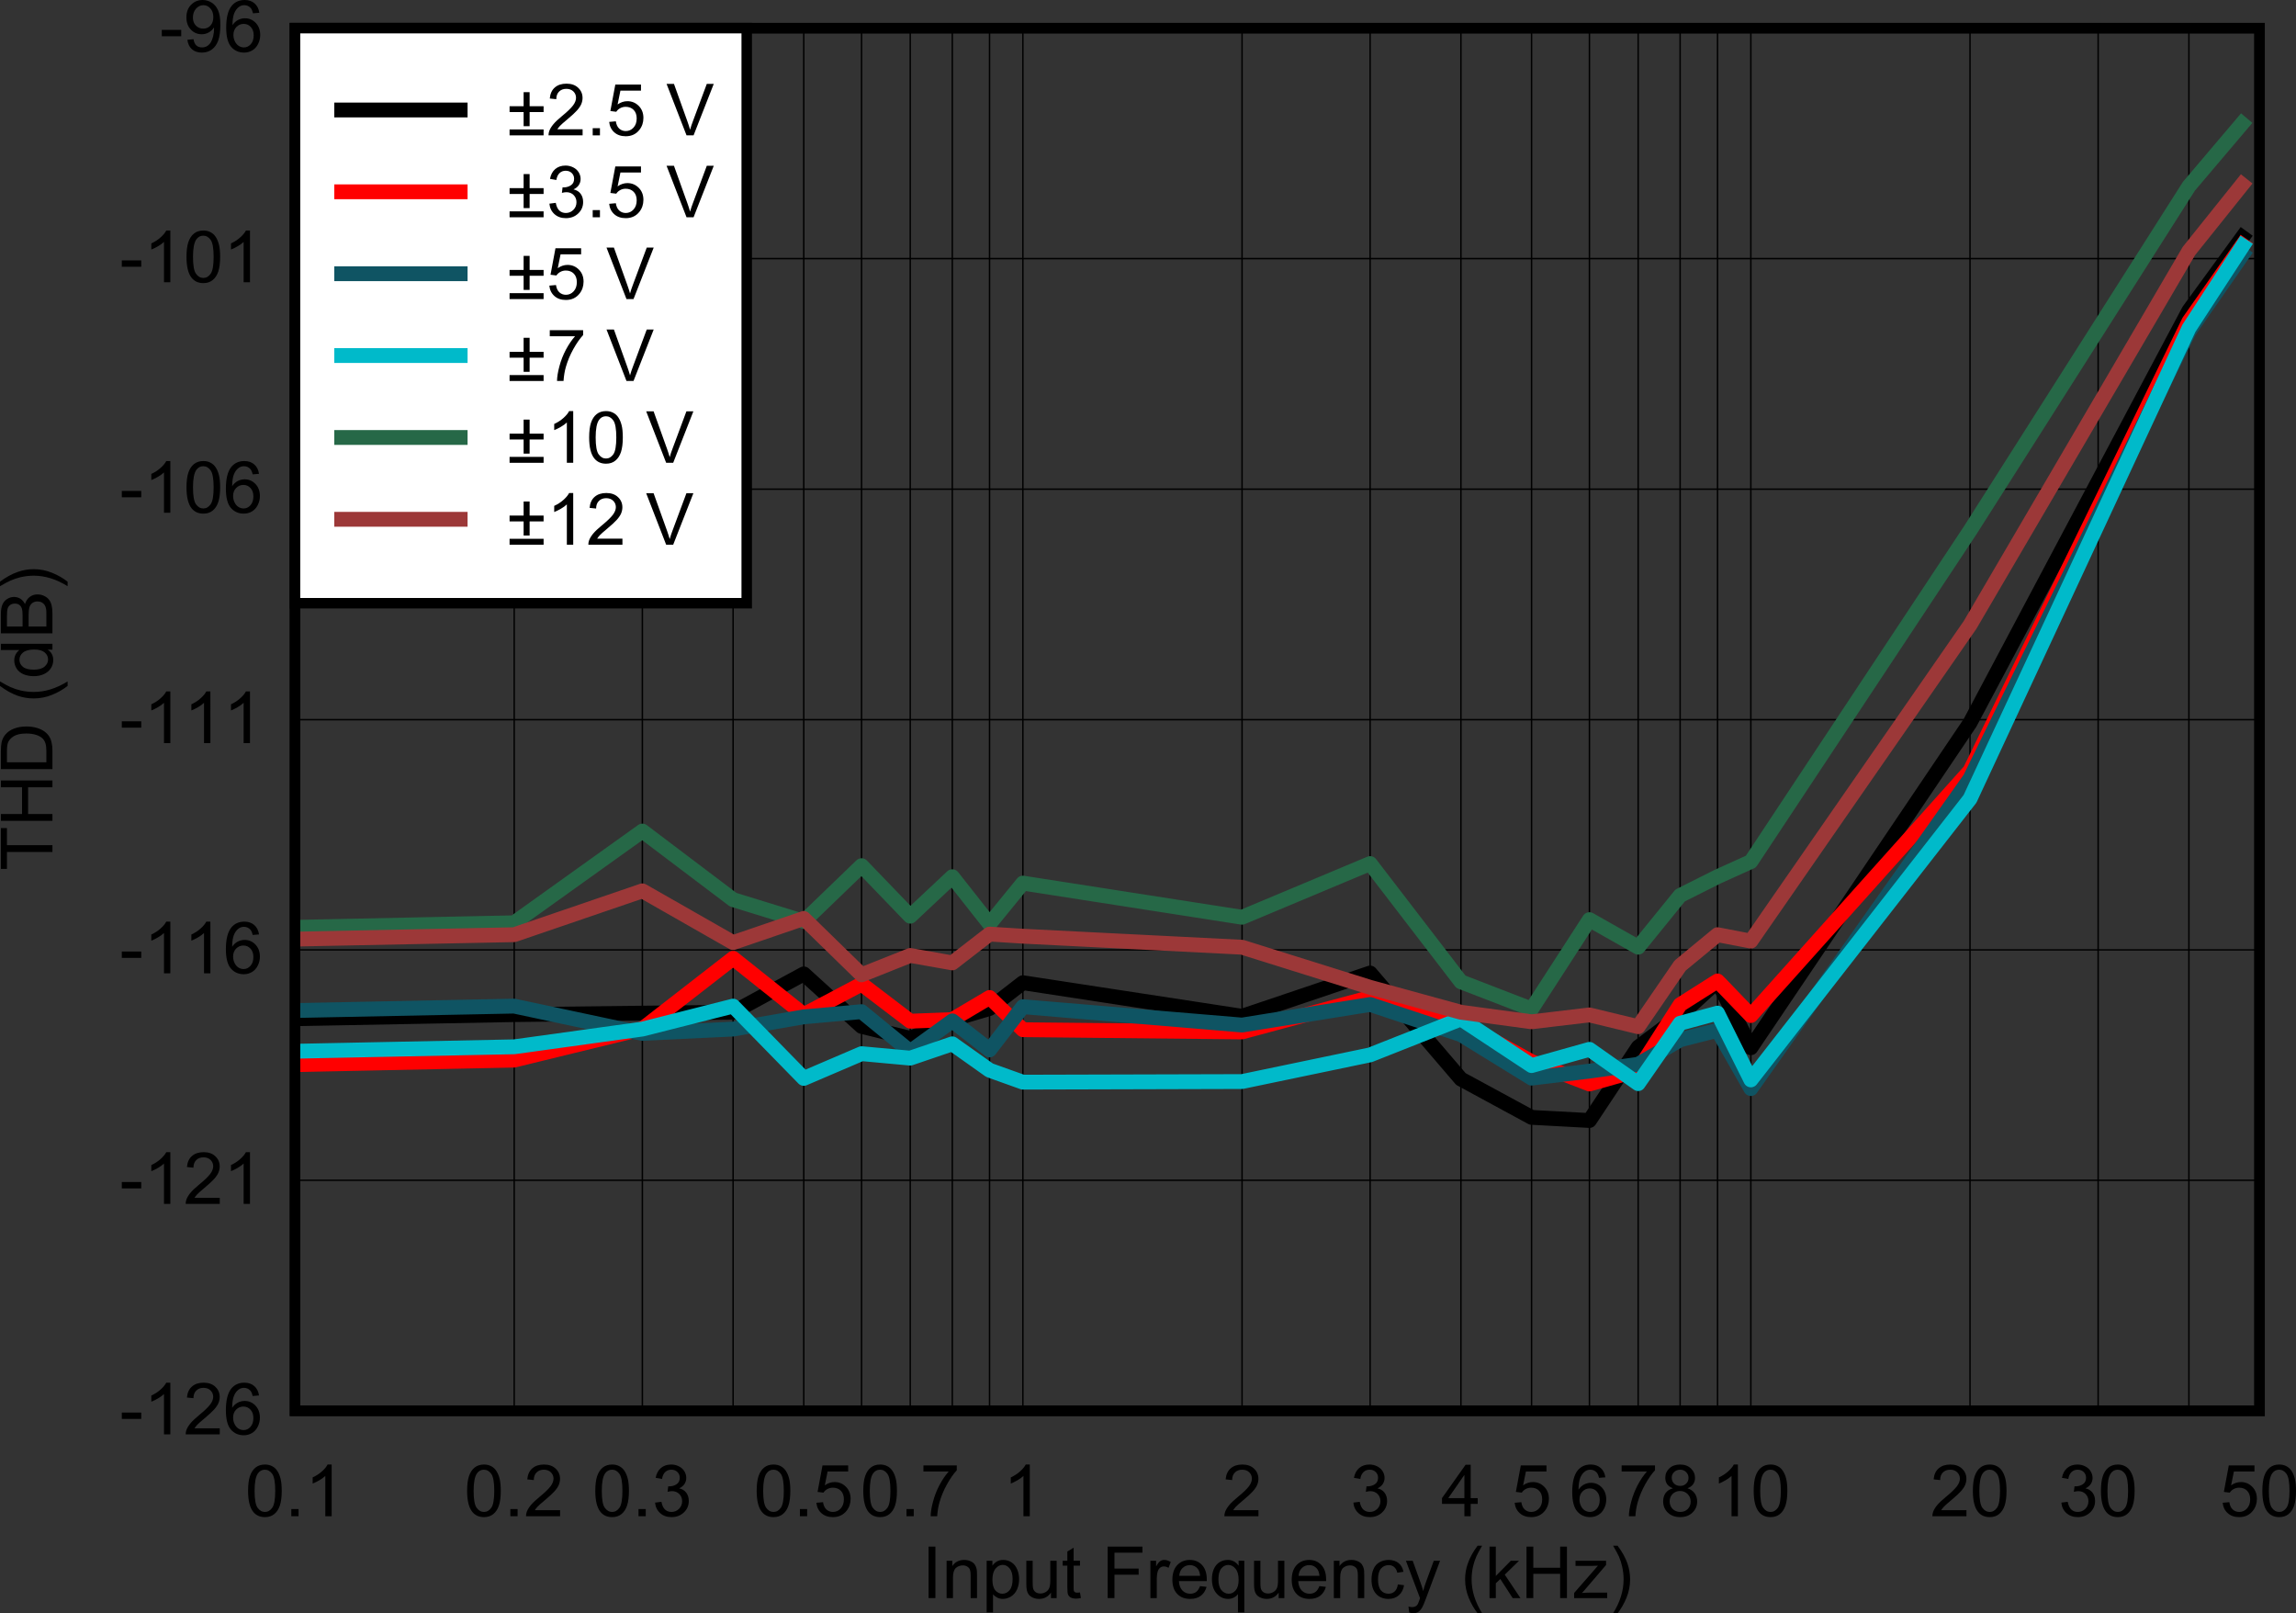 <?xml version="1.0" encoding="UTF-8" standalone="no"?>
<svg
   xmlns:dc="http://purl.org/dc/elements/1.1/"
   xmlns:cc="http://creativecommons.org/ns#"
   xmlns:rdf="http://www.w3.org/1999/02/22-rdf-syntax-ns#"
   xmlns:svg="http://www.w3.org/2000/svg"
   xmlns="http://www.w3.org/2000/svg"
   xmlns:xlink="http://www.w3.org/1999/xlink"
   xmlns:sodipodi="http://sodipodi.sourceforge.net/DTD/sodipodi-0.dtd"
   xmlns:inkscape="http://www.inkscape.org/namespaces/inkscape"
   sodipodi:docname="thd_vs_fin_vs_range_lbw.pdf"
   id="svg566"
   version="1.2"
   viewBox="0 0 485.073 340.77"
   height="340.77pt"
   width="485.073pt">
  <rect x="0" y="0" width="485.073" height="340.77" fill="#333333" stroke="none"/>
  <sodipodi:namedview
     id="namedview568"
     inkscape:window-height="480"
     inkscape:window-width="640"
     inkscape:pageshadow="2"
     inkscape:pageopacity="0"
     guidetolerance="10"
     gridtolerance="10"
     objecttolerance="10"
     borderopacity="1"
     bordercolor="#666666"
     pagecolor="#ffffff" />
  <defs
     id="defs127">
    <g
       id="g125">
      <symbol
         id="glyph0-0"
         overflow="visible">
        <path
           inkscape:connector-curvature="0"
           id="path2"
           d="M 1.906,0 V -9.5 H 9.516 V 0 Z M 2.141,-0.234 H 9.281 v -9.031 H 2.141 Z m 0,0"
           style="stroke:none" />
      </symbol>
      <symbol
         id="glyph0-1"
         overflow="visible">
        <path
           inkscape:connector-curvature="0"
           id="path5"
           d="m 1.422,0 v -10.875 h 1.438 V 0 Z m 0,0"
           style="stroke:none" />
      </symbol>
      <symbol
         id="glyph0-2"
         overflow="visible">
        <path
           inkscape:connector-curvature="0"
           id="path8"
           d="m 1,0 v -7.891 h 1.203 v 1.125 C 2.785,-7.629 3.625,-8.062 4.719,-8.062 c 0.477,0 0.914,0.09 1.312,0.266 0.395,0.168 0.691,0.395 0.891,0.672 0.195,0.273 0.336,0.602 0.422,0.984 0.051,0.242 0.078,0.676 0.078,1.297 V 0 h -1.344 v -4.797 c 0,-0.539 -0.055,-0.945 -0.156,-1.219 C 5.816,-6.285 5.629,-6.5 5.359,-6.656 c -0.262,-0.164 -0.57,-0.25 -0.922,-0.25 -0.574,0 -1.07,0.184 -1.484,0.547 C 2.547,-5.992 2.344,-5.309 2.344,-4.312 V 0 Z m 0,0"
           style="stroke:none" />
      </symbol>
      <symbol
         id="glyph0-3"
         overflow="visible">
        <path
           inkscape:connector-curvature="0"
           id="path11"
           d="m 1,3.016 v -10.906 h 1.219 v 1.031 C 2.508,-7.254 2.832,-7.551 3.188,-7.75 c 0.363,-0.207 0.805,-0.312 1.328,-0.312 0.664,0 1.254,0.18 1.766,0.531 0.52,0.344 0.91,0.836 1.172,1.469 0.27,0.625 0.406,1.316 0.406,2.062 0,0.805 -0.148,1.527 -0.438,2.172 C 7.129,-1.18 6.707,-0.684 6.156,-0.344 5.602,0 5.02,0.172 4.406,0.172 c -0.438,0 -0.836,-0.098 -1.188,-0.281 C 2.863,-0.293 2.57,-0.531 2.344,-0.812 v 3.828 z m 1.219,-6.906 c 0,1.012 0.203,1.762 0.609,2.25 0.414,0.48 0.914,0.719 1.5,0.719 0.59,0 1.098,-0.25 1.516,-0.75 0.426,-0.496 0.641,-1.281 0.641,-2.344 0,-0.996 -0.211,-1.75 -0.625,-2.25 -0.406,-0.496 -0.898,-0.75 -1.469,-0.75 -0.574,0 -1.082,0.27 -1.516,0.797 -0.438,0.531 -0.656,1.309 -0.656,2.328 z m 0,0"
           style="stroke:none" />
      </symbol>
      <symbol
         id="glyph0-4"
         overflow="visible">
        <path
           inkscape:connector-curvature="0"
           id="path14"
           d="m 6.172,0 v -1.156 c -0.617,0.887 -1.449,1.328 -2.5,1.328 -0.469,0 -0.91,-0.09 -1.312,-0.266 C 1.961,-0.27 1.664,-0.492 1.469,-0.766 1.27,-1.035 1.133,-1.363 1.062,-1.75 1,-2.008 0.969,-2.426 0.969,-3 V -7.891 H 2.312 v 4.375 c 0,0.699 0.023,1.176 0.078,1.422 0.082,0.344 0.258,0.621 0.531,0.828 0.277,0.199 0.617,0.297 1.016,0.297 0.402,0 0.781,-0.102 1.125,-0.312 0.352,-0.207 0.602,-0.488 0.75,-0.844 0.145,-0.352 0.219,-0.863 0.219,-1.531 V -7.891 H 7.375 V 0 Z m 0,0"
           style="stroke:none" />
      </symbol>
      <symbol
         id="glyph0-5"
         overflow="visible">
        <path
           inkscape:connector-curvature="0"
           id="path17"
           d="m 3.922,-1.188 0.188,1.172 c -0.375,0.082 -0.711,0.125 -1,0.125 C 2.617,0.109 2.238,0.027 1.969,-0.125 1.707,-0.277 1.52,-0.484 1.406,-0.734 1.301,-0.98 1.25,-1.508 1.25,-2.312 V -6.844 H 0.266 V -7.891 H 1.25 V -9.844 l 1.328,-0.797 v 2.75 h 1.344 v 1.047 h -1.344 v 4.609 c 0,0.387 0.02,0.633 0.062,0.734 0.051,0.105 0.129,0.195 0.234,0.266 0.113,0.062 0.27,0.094 0.469,0.094 0.145,0 0.336,-0.016 0.578,-0.047 z m 0,0"
           style="stroke:none" />
      </symbol>
      <symbol
         id="glyph0-6"
         overflow="visible">
        <path
           inkscape:connector-curvature="0"
           id="path20"
           d=""
           style="stroke:none" />
      </symbol>
      <symbol
         id="glyph0-7"
         overflow="visible">
        <path
           inkscape:connector-curvature="0"
           id="path23"
           d="m 1.25,0 v -10.875 h 7.344 v 1.281 H 2.688 v 3.359 H 7.797 V -4.938 H 2.688 V 0 Z m 0,0"
           style="stroke:none" />
      </symbol>
      <symbol
         id="glyph0-8"
         overflow="visible">
        <path
           inkscape:connector-curvature="0"
           id="path26"
           d="M 0.984,0 V -7.891 H 2.188 V -6.688 C 2.496,-7.246 2.785,-7.617 3.047,-7.797 3.305,-7.973 3.594,-8.062 3.906,-8.062 c 0.445,0 0.906,0.148 1.375,0.438 L 4.812,-6.391 C 4.488,-6.586 4.16,-6.688 3.828,-6.688 c -0.293,0 -0.555,0.09 -0.781,0.266 -0.23,0.18 -0.398,0.426 -0.5,0.734 -0.148,0.48 -0.219,1.004 -0.219,1.562 V 0 Z m 0,0"
           style="stroke:none" />
      </symbol>
      <symbol
         id="glyph0-9"
         overflow="visible">
        <path
           inkscape:connector-curvature="0"
           id="path29"
           d="m 6.406,-2.531 1.375,0.156 c -0.219,0.812 -0.629,1.445 -1.219,1.891 -0.586,0.438 -1.336,0.656 -2.25,0.656 -1.148,0 -2.059,-0.352 -2.734,-1.062 C 0.898,-1.598 0.562,-2.594 0.562,-3.875 c 0,-1.32 0.336,-2.348 1.016,-3.078 C 2.262,-7.691 3.156,-8.062 4.25,-8.062 c 1.051,0 1.91,0.363 2.578,1.078 0.664,0.719 1,1.73 1,3.031 0,0.074 0,0.195 0,0.359 H 1.938 c 0.051,0.867 0.297,1.527 0.734,1.984 0.445,0.461 1,0.688 1.656,0.688 0.488,0 0.906,-0.125 1.25,-0.375 C 5.918,-1.555 6.195,-1.969 6.406,-2.531 Z M 2.016,-4.703 h 4.406 c -0.062,-0.652 -0.23,-1.148 -0.5,-1.484 -0.43,-0.52 -0.98,-0.781 -1.656,-0.781 -0.617,0 -1.137,0.211 -1.562,0.625 -0.418,0.406 -0.648,0.957 -0.688,1.641 z m 0,0"
           style="stroke:none" />
      </symbol>
      <symbol
         id="glyph0-10"
         overflow="visible">
        <path
           inkscape:connector-curvature="0"
           id="path32"
           d="M 6.031,3.016 V -0.844 c -0.211,0.293 -0.504,0.539 -0.875,0.734 -0.375,0.184 -0.773,0.281 -1.188,0.281 -0.938,0 -1.746,-0.367 -2.422,-1.109 C 0.867,-1.684 0.531,-2.711 0.531,-4.016 c 0,-0.789 0.133,-1.5 0.406,-2.125 0.277,-0.633 0.68,-1.113 1.203,-1.438 0.52,-0.32 1.094,-0.484 1.719,-0.484 0.977,0 1.75,0.414 2.312,1.234 v -1.062 H 7.375 v 10.906 z m -4.125,-6.984 c 0,1.023 0.211,1.789 0.641,2.297 0.426,0.5 0.938,0.75 1.531,0.75 0.57,0 1.062,-0.238 1.469,-0.719 0.414,-0.488 0.625,-1.223 0.625,-2.203 0,-1.051 -0.223,-1.836 -0.656,-2.359 C 5.086,-6.73 4.574,-7 3.984,-7 3.41,-7 2.918,-6.754 2.516,-6.266 2.109,-5.773 1.906,-5.008 1.906,-3.969 Z m 0,0"
           style="stroke:none" />
      </symbol>
      <symbol
         id="glyph0-11"
         overflow="visible">
        <path
           inkscape:connector-curvature="0"
           id="path35"
           d="m 6.156,-2.891 1.312,0.172 C 7.32,-1.812 6.949,-1.102 6.359,-0.594 5.773,-0.082 5.051,0.172 4.188,0.172 3.102,0.172 2.23,-0.176 1.578,-0.875 0.922,-1.582 0.594,-2.594 0.594,-3.906 c 0,-0.852 0.141,-1.598 0.422,-2.234 0.277,-0.645 0.707,-1.125 1.281,-1.438 C 2.879,-7.898 3.508,-8.062 4.188,-8.062 c 0.863,0 1.566,0.223 2.109,0.656 0.539,0.43 0.891,1.043 1.047,1.844 L 6.047,-5.359 C 5.922,-5.887 5.695,-6.289 5.375,-6.562 5.062,-6.832 4.684,-6.969 4.25,-6.969 c -0.68,0 -1.23,0.246 -1.656,0.734 -0.418,0.48 -0.625,1.242 -0.625,2.281 0,1.062 0.203,1.836 0.609,2.312 0.402,0.48 0.938,0.719 1.594,0.719 0.52,0 0.957,-0.16 1.312,-0.484 C 5.836,-1.727 6.062,-2.223 6.156,-2.891 Z m 0,0"
           style="stroke:none" />
      </symbol>
      <symbol
         id="glyph0-12"
         overflow="visible">
        <path
           inkscape:connector-curvature="0"
           id="path38"
           d="m 0.938,3.031 -0.141,-1.25 C 1.086,1.863 1.344,1.906 1.562,1.906 1.852,1.906 2.086,1.852 2.266,1.75 2.449,1.656 2.602,1.52 2.719,1.344 2.801,1.207 2.938,0.871 3.125,0.344 3.145,0.27 3.18,0.16 3.234,0.016 L 0.25,-7.891 H 1.688 L 3.328,-3.312 c 0.215,0.574 0.41,1.184 0.578,1.828 0.145,-0.613 0.328,-1.211 0.547,-1.797 l 1.688,-4.609 H 7.469 l -3,8.031 c -0.324,0.863 -0.574,1.457 -0.75,1.781 -0.242,0.434 -0.52,0.758 -0.828,0.969 -0.305,0.207 -0.664,0.312 -1.078,0.312 -0.262,0 -0.555,-0.059 -0.875,-0.172 z m 0,0"
           style="stroke:none" />
      </symbol>
      <symbol
         id="glyph0-13"
         overflow="visible">
        <path
           inkscape:connector-curvature="0"
           id="path41"
           d="M 3.562,3.203 C 2.82,2.266 2.195,1.176 1.688,-0.062 1.176,-1.309 0.922,-2.602 0.922,-3.938 0.922,-5.113 1.113,-6.242 1.5,-7.328 1.934,-8.574 2.625,-9.82 3.562,-11.062 h 0.953 c -0.594,1.023 -0.992,1.758 -1.188,2.203 -0.305,0.68 -0.543,1.395 -0.719,2.141 -0.211,0.918 -0.312,1.848 -0.312,2.781 0,2.387 0.738,4.766 2.219,7.141 z m 0,0"
           style="stroke:none" />
      </symbol>
      <symbol
         id="glyph0-14"
         overflow="visible">
        <path
           inkscape:connector-curvature="0"
           id="path44"
           d="M 1.016,0 V -10.875 H 2.344 v 6.203 l 3.172,-3.219 H 7.25 L 4.234,-4.953 7.547,0 H 5.906 L 3.297,-4.031 2.344,-3.125 V 0 Z m 0,0"
           style="stroke:none" />
      </symbol>
      <symbol
         id="glyph0-15"
         overflow="visible">
        <path
           inkscape:connector-curvature="0"
           id="path47"
           d="m 1.219,0 v -10.875 h 1.438 v 4.469 H 8.328 V -10.875 h 1.438 V 0 h -1.438 V -5.125 H 2.656 V 0 Z m 0,0"
           style="stroke:none" />
      </symbol>
      <symbol
         id="glyph0-16"
         overflow="visible">
        <path
           inkscape:connector-curvature="0"
           id="path50"
           d="M 0.297,0 V -1.078 L 5.328,-6.844 C 4.754,-6.812 4.246,-6.797 3.812,-6.797 H 0.594 v -1.094 H 7.047 V -7 l -4.281,5 -0.812,0.922 c 0.59,-0.051 1.156,-0.078 1.688,-0.078 H 7.281 V 0 Z m 0,0"
           style="stroke:none" />
      </symbol>
      <symbol
         id="glyph0-17"
         overflow="visible">
        <path
           inkscape:connector-curvature="0"
           id="path53"
           d="M 1.875,3.203 H 0.922 c 1.477,-2.375 2.219,-4.754 2.219,-7.141 0,-0.926 -0.105,-1.848 -0.312,-2.766 C 2.66,-7.441 2.426,-8.156 2.125,-8.844 1.926,-9.289 1.523,-10.031 0.922,-11.062 H 1.875 c 0.934,1.242 1.629,2.488 2.078,3.734 0.371,1.086 0.562,2.215 0.562,3.391 0,1.336 -0.258,2.629 -0.766,3.875 C 3.238,1.176 2.613,2.266 1.875,3.203 Z m 0,0"
           style="stroke:none" />
      </symbol>
      <symbol
         id="glyph0-18"
         overflow="visible">
        <path
           inkscape:connector-curvature="0"
           id="path56"
           d="m 0.625,-5.359 c 0,-1.289 0.129,-2.328 0.391,-3.109 0.27,-0.789 0.664,-1.395 1.188,-1.812 0.527,-0.426 1.191,-0.641 1.984,-0.641 0.582,0 1.094,0.121 1.531,0.359 0.445,0.23 0.812,0.57 1.094,1.016 0.289,0.438 0.516,0.977 0.672,1.609 0.164,0.637 0.25,1.496 0.25,2.578 0,1.273 -0.133,2.305 -0.391,3.094 -0.262,0.781 -0.66,1.387 -1.188,1.812 C 5.633,-0.023 4.977,0.188 4.188,0.188 3.133,0.188 2.305,-0.188 1.703,-0.938 0.984,-1.84 0.625,-3.316 0.625,-5.359 Z m 1.375,0 c 0,1.781 0.207,2.973 0.625,3.562 0.426,0.594 0.945,0.891 1.562,0.891 0.613,0 1.129,-0.297 1.547,-0.891 0.414,-0.59 0.625,-1.781 0.625,-3.562 0,-1.789 -0.211,-2.984 -0.625,-3.578 -0.418,-0.59 -0.941,-0.891 -1.562,-0.891 -0.617,0 -1.105,0.262 -1.469,0.781 C 2.234,-8.379 2,-7.148 2,-5.359 Z m 0,0"
           style="stroke:none" />
      </symbol>
      <symbol
         id="glyph0-19"
         overflow="visible">
        <path
           inkscape:connector-curvature="0"
           id="path59"
           d="M 1.375,0 V -1.516 H 2.906 V 0 Z m 0,0"
           style="stroke:none" />
      </symbol>
      <symbol
         id="glyph0-20"
         overflow="visible">
        <path
           inkscape:connector-curvature="0"
           id="path62"
           d="M 5.672,0 H 4.328 V -8.516 C 4.004,-8.203 3.582,-7.895 3.062,-7.594 2.539,-7.289 2.07,-7.059 1.656,-6.906 V -8.203 C 2.402,-8.543 3.055,-8.969 3.609,-9.469 4.168,-9.965 4.57,-10.453 4.812,-10.922 h 0.859 z m 0,0"
           style="stroke:none" />
      </symbol>
      <symbol
         id="glyph0-21"
         overflow="visible">
        <path
           inkscape:connector-curvature="0"
           id="path65"
           d="M 7.656,-1.281 V 0 H 0.453 c 0,-0.32 0.051,-0.629 0.156,-0.922 C 0.793,-1.41 1.094,-1.895 1.5,-2.375 c 0.402,-0.477 0.988,-1.031 1.75,-1.656 1.176,-0.965 1.973,-1.734 2.391,-2.297 0.414,-0.559 0.625,-1.098 0.625,-1.609 0,-0.527 -0.191,-0.977 -0.562,-1.344 -0.375,-0.363 -0.871,-0.547 -1.484,-0.547 -0.648,0 -1.164,0.199 -1.547,0.594 -0.387,0.387 -0.578,0.918 -0.578,1.594 l -1.375,-0.141 c 0.09,-1.02 0.445,-1.797 1.062,-2.328 0.613,-0.539 1.438,-0.812 2.469,-0.812 1.039,0 1.863,0.293 2.469,0.875 0.613,0.574 0.922,1.289 0.922,2.141 0,0.438 -0.09,0.871 -0.266,1.297 C 7.195,-6.191 6.898,-5.746 6.484,-5.281 6.078,-4.82 5.387,-4.184 4.422,-3.375 3.617,-2.707 3.102,-2.246 2.875,-2 2.656,-1.758 2.465,-1.52 2.312,-1.281 Z m 0,0"
           style="stroke:none" />
      </symbol>
      <symbol
         id="glyph0-22"
         overflow="visible">
        <path
           inkscape:connector-curvature="0"
           id="path68"
           d="m 0.641,-2.875 1.344,-0.172 c 0.145,0.75 0.398,1.301 0.766,1.641 0.371,0.336 0.828,0.5 1.359,0.5 0.621,0 1.156,-0.219 1.594,-0.656 0.434,-0.434 0.656,-0.977 0.656,-1.625 0,-0.613 -0.207,-1.117 -0.609,-1.516 -0.398,-0.395 -0.91,-0.594 -1.531,-0.594 -0.25,0 -0.566,0.051 -0.938,0.141 l 0.141,-1.172 c 0.09,0.012 0.164,0.016 0.219,0.016 0.57,0 1.082,-0.145 1.531,-0.438 0.457,-0.301 0.688,-0.758 0.688,-1.375 0,-0.488 -0.168,-0.895 -0.5,-1.219 -0.324,-0.32 -0.754,-0.484 -1.281,-0.484 -0.523,0 -0.957,0.168 -1.297,0.5 C 2.438,-9.004 2.211,-8.52 2.109,-7.875 L 0.766,-8.109 C 0.93,-9.004 1.301,-9.695 1.875,-10.188 c 0.582,-0.488 1.305,-0.734 2.172,-0.734 0.59,0 1.141,0.133 1.641,0.391 0.496,0.25 0.879,0.598 1.141,1.031 0.27,0.438 0.406,0.91 0.406,1.406 0,0.469 -0.129,0.898 -0.375,1.281 -0.25,0.387 -0.629,0.695 -1.125,0.922 0.645,0.148 1.145,0.457 1.5,0.922 0.352,0.469 0.531,1.055 0.531,1.75 0,0.961 -0.352,1.77 -1.047,2.422 C 6.031,-0.141 5.16,0.188 4.109,0.188 3.148,0.188 2.352,-0.094 1.719,-0.656 1.082,-1.227 0.723,-1.969 0.641,-2.875 Z m 0,0"
           style="stroke:none" />
      </symbol>
      <symbol
         id="glyph0-23"
         overflow="visible">
        <path
           inkscape:connector-curvature="0"
           id="path71"
           d="m 0.625,-2.844 1.406,-0.125 c 0.102,0.688 0.344,1.207 0.719,1.547 0.383,0.344 0.844,0.516 1.375,0.516 0.645,0 1.191,-0.242 1.641,-0.734 C 6.211,-2.129 6.438,-2.773 6.438,-3.578 6.438,-4.336 6.223,-4.938 5.797,-5.375 5.367,-5.809 4.805,-6.031 4.109,-6.031 c -0.43,0 -0.82,0.102 -1.172,0.297 -0.344,0.188 -0.617,0.441 -0.812,0.75 l -1.25,-0.156 1.047,-5.594 H 7.344 v 1.281 H 3 L 2.406,-6.531 c 0.652,-0.457 1.344,-0.688 2.062,-0.688 0.945,0 1.75,0.336 2.406,1 0.652,0.656 0.984,1.504 0.984,2.531 0,0.98 -0.289,1.832 -0.859,2.547 C 6.289,-0.254 5.332,0.188 4.125,0.188 3.133,0.188 2.324,-0.086 1.703,-0.641 1.078,-1.199 0.715,-1.938 0.625,-2.844 Z m 0,0"
           style="stroke:none" />
      </symbol>
      <symbol
         id="glyph0-24"
         overflow="visible">
        <path
           inkscape:connector-curvature="0"
           id="path74"
           d="m 0.719,-9.453 v -1.281 h 7.047 v 1.031 C 7.078,-8.961 6.387,-7.977 5.703,-6.75 5.023,-5.531 4.496,-4.273 4.125,-2.984 3.863,-2.078 3.695,-1.082 3.625,0 H 2.25 c 0.008,-0.852 0.176,-1.883 0.5,-3.094 0.32,-1.215 0.781,-2.391 1.375,-3.516 0.602,-1.121 1.25,-2.07 1.938,-2.844 z m 0,0"
           style="stroke:none" />
      </symbol>
      <symbol
         id="glyph0-25"
         overflow="visible">
        <path
           inkscape:connector-curvature="0"
           id="path77"
           d="M 4.922,0 V -2.609 H 0.188 v -1.219 L 5.172,-10.875 H 6.25 v 7.047 h 1.484 v 1.219 H 6.25 V 0 Z m 0,-3.828 v -4.906 l -3.406,4.906 z m 0,0"
           style="stroke:none" />
      </symbol>
      <symbol
         id="glyph0-26"
         overflow="visible">
        <path
           inkscape:connector-curvature="0"
           id="path80"
           d="m 7.578,-8.219 -1.344,0.109 C 6.117,-8.637 5.949,-9.02 5.734,-9.25 5.367,-9.633 4.926,-9.828 4.406,-9.828 c -0.43,0 -0.805,0.121 -1.125,0.359 -0.43,0.305 -0.762,0.754 -1,1.344 -0.242,0.586 -0.367,1.426 -0.375,2.516 0.32,-0.488 0.711,-0.852 1.172,-1.094 0.465,-0.238 0.957,-0.359 1.469,-0.359 0.895,0 1.656,0.332 2.281,0.984 0.621,0.656 0.938,1.508 0.938,2.547 0,0.68 -0.152,1.316 -0.453,1.906 C 7.02,-1.039 6.613,-0.59 6.094,-0.281 5.582,0.027 5.004,0.188 4.359,0.188 3.242,0.188 2.332,-0.219 1.625,-1.031 0.926,-1.852 0.578,-3.207 0.578,-5.094 c 0,-2.102 0.383,-3.633 1.156,-4.594 0.676,-0.82 1.594,-1.234 2.75,-1.234 0.852,0 1.551,0.242 2.094,0.719 0.551,0.48 0.883,1.145 1,1.984 z m -5.469,4.688 c 0,0.469 0.098,0.914 0.297,1.328 0.195,0.418 0.469,0.742 0.812,0.969 0.352,0.219 0.723,0.328 1.109,0.328 0.559,0 1.047,-0.227 1.453,-0.688 0.402,-0.457 0.609,-1.078 0.609,-1.859 0,-0.746 -0.207,-1.336 -0.609,-1.766 -0.398,-0.434 -0.898,-0.656 -1.5,-0.656 -0.605,0 -1.121,0.223 -1.547,0.656 -0.418,0.43 -0.625,0.992 -0.625,1.688 z m 0,0"
           style="stroke:none" />
      </symbol>
      <symbol
         id="glyph0-27"
         overflow="visible">
        <path
           inkscape:connector-curvature="0"
           id="path83"
           d="M 2.688,-5.906 C 2.133,-6.102 1.723,-6.391 1.453,-6.766 1.191,-7.137 1.062,-7.594 1.062,-8.125 c 0,-0.789 0.281,-1.453 0.844,-1.984 0.57,-0.539 1.332,-0.812 2.281,-0.812 0.945,0 1.707,0.277 2.281,0.828 0.582,0.555 0.875,1.227 0.875,2.016 0,0.5 -0.137,0.941 -0.406,1.312 -0.262,0.375 -0.66,0.664 -1.188,0.859 0.664,0.219 1.172,0.574 1.516,1.062 0.352,0.48 0.531,1.059 0.531,1.734 0,0.93 -0.336,1.711 -1,2.344 -0.656,0.637 -1.523,0.953 -2.594,0.953 -1.074,0 -1.945,-0.316 -2.609,-0.953 -0.656,-0.633 -0.984,-1.426 -0.984,-2.375 0,-0.707 0.176,-1.301 0.531,-1.781 C 1.504,-5.398 2.02,-5.727 2.688,-5.906 Z M 2.422,-8.172 c 0,0.523 0.164,0.949 0.5,1.281 0.332,0.324 0.766,0.484 1.297,0.484 0.508,0 0.926,-0.16 1.25,-0.484 0.332,-0.332 0.5,-0.734 0.5,-1.203 0,-0.488 -0.176,-0.898 -0.516,-1.234 -0.336,-0.332 -0.754,-0.5 -1.25,-0.5 -0.512,0 -0.941,0.168 -1.281,0.5 -0.336,0.324 -0.5,0.711 -0.5,1.156 z m -0.438,5.031 c 0,0.387 0.086,0.758 0.266,1.109 0.184,0.355 0.457,0.633 0.812,0.828 0.363,0.199 0.75,0.297 1.156,0.297 0.633,0 1.16,-0.203 1.578,-0.609 0.414,-0.414 0.625,-0.941 0.625,-1.578 0,-0.645 -0.215,-1.176 -0.641,-1.594 -0.43,-0.426 -0.965,-0.641 -1.609,-0.641 -0.625,0 -1.148,0.211 -1.562,0.625 -0.418,0.418 -0.625,0.941 -0.625,1.562 z m 0,0"
           style="stroke:none" />
      </symbol>
      <symbol
         id="glyph0-28"
         overflow="visible">
        <path
           inkscape:connector-curvature="0"
           id="path86"
           d="m 0.484,-3.266 v -1.344 H 4.594 v 1.344 z m 0,0"
           style="stroke:none" />
      </symbol>
      <symbol
         id="glyph0-29"
         overflow="visible">
        <path
           inkscape:connector-curvature="0"
           id="path89"
           d="m 0.828,-2.516 1.297,-0.125 c 0.102,0.605 0.305,1.051 0.609,1.328 0.309,0.273 0.707,0.406 1.188,0.406 C 4.336,-0.906 4.695,-1 5,-1.188 5.309,-1.383 5.566,-1.641 5.766,-1.953 5.961,-2.262 6.129,-2.688 6.266,-3.219 6.398,-3.758 6.469,-4.305 6.469,-4.859 6.469,-4.91 6.461,-5 6.453,-5.125 6.191,-4.695 5.824,-4.348 5.359,-4.078 4.898,-3.816 4.398,-3.688 3.859,-3.688 2.953,-3.688 2.184,-4.016 1.562,-4.672 0.938,-5.324 0.625,-6.188 0.625,-7.25 c 0,-1.102 0.328,-1.988 0.984,-2.656 0.652,-0.676 1.473,-1.016 2.453,-1.016 0.707,0 1.352,0.195 1.938,0.578 0.582,0.375 1.023,0.918 1.328,1.625 0.309,0.699 0.469,1.723 0.469,3.062 0,1.387 -0.152,2.492 -0.453,3.312 -0.305,0.824 -0.758,1.457 -1.359,1.891 -0.594,0.43 -1.293,0.641 -2.094,0.641 -0.855,0 -1.555,-0.234 -2.094,-0.703 -0.531,-0.477 -0.855,-1.145 -0.969,-2 z M 6.312,-7.312 c 0,-0.77 -0.211,-1.379 -0.625,-1.828 -0.406,-0.457 -0.898,-0.688 -1.469,-0.688 -0.594,0 -1.117,0.246 -1.562,0.734 C 2.219,-8.602 2,-7.973 2,-7.203 c 0,0.688 0.207,1.254 0.625,1.688 0.426,0.43 0.945,0.641 1.562,0.641 0.613,0 1.117,-0.211 1.516,-0.641 C 6.105,-5.949 6.312,-6.551 6.312,-7.312 Z m 0,0"
           style="stroke:none" />
      </symbol>
      <symbol
         id="glyph0-30"
         overflow="visible">
        <path
           inkscape:connector-curvature="0"
           id="path92"
           d="M 3.547,-1.938 V -4.922 H 0.578 V -6.156 h 2.969 V -9.125 H 4.812 v 2.969 h 2.953 v 1.234 H 4.812 V -1.938 Z M 7.766,0 h -7.188 v -1.25 h 7.188 z m 0,0"
           style="stroke:none" />
      </symbol>
      <symbol
         id="glyph0-31"
         overflow="visible">
        <path
           inkscape:connector-curvature="0"
           id="path95"
           d="M 4.281,0 0.062,-10.875 H 1.625 l 2.828,7.891 C 4.68,-2.348 4.875,-1.746 5.031,-1.188 5.195,-1.789 5.395,-2.391 5.625,-2.984 L 8.562,-10.875 h 1.469 L 5.766,0 Z m 0,0"
           style="stroke:none" />
      </symbol>
      <symbol
         id="glyph1-0"
         overflow="visible">
        <path
           inkscape:connector-curvature="0"
           id="path98"
           d="M 0,-1.906 H -9.516 V -9.5 H 0 Z m -0.234,-0.234 v -7.125 H -9.281 v 7.125 z m 0,0"
           style="stroke:none" />
      </symbol>
      <symbol
         id="glyph1-1"
         overflow="visible">
        <path
           inkscape:connector-curvature="0"
           id="path101"
           d="m 0,-3.938 h -9.609 v 3.578 h -1.281 v -8.625 h 1.281 V -5.375 H 0 Z m 0,0"
           style="stroke:none" />
      </symbol>
      <symbol
         id="glyph1-2"
         overflow="visible">
        <path
           inkscape:connector-curvature="0"
           id="path104"
           d="m 0,-1.219 h -10.891 v -1.438 h 4.469 V -8.312 h -4.469 V -9.75 H 0 v 1.438 h -5.141 v 5.656 H 0 Z m 0,0"
           style="stroke:none" />
      </symbol>
      <symbol
         id="glyph1-3"
         overflow="visible">
        <path
           inkscape:connector-curvature="0"
           id="path107"
           d="m 0,-1.172 h -10.891 v -3.75 c 0,-0.84 0.055,-1.488 0.156,-1.938 0.148,-0.621 0.41,-1.156 0.781,-1.594 0.48,-0.57 1.102,-1 1.859,-1.281 0.75,-0.289 1.617,-0.438 2.594,-0.438 0.824,0 1.559,0.102 2.203,0.297 0.637,0.188 1.164,0.434 1.578,0.734 0.418,0.305 0.746,0.637 0.984,1 0.242,0.355 0.426,0.789 0.547,1.297 0.125,0.5 0.188,1.086 0.188,1.75 z m -1.281,-1.438 V -4.938 c 0,-0.715 -0.066,-1.281 -0.203,-1.688 -0.133,-0.402 -0.32,-0.734 -0.562,-0.984 -0.34,-0.332 -0.801,-0.594 -1.375,-0.781 C -4.004,-8.586 -4.707,-8.688 -5.531,-8.688 c -1.133,0 -2.008,0.191 -2.625,0.562 -0.613,0.375 -1.023,0.832 -1.234,1.359 -0.145,0.387 -0.219,1.008 -0.219,1.859 v 2.297 z m 0,0"
           style="stroke:none" />
      </symbol>
      <symbol
         id="glyph1-4"
         overflow="visible">
        <path
           inkscape:connector-curvature="0"
           id="path110"
           d=""
           style="stroke:none" />
      </symbol>
      <symbol
         id="glyph1-5"
         overflow="visible">
        <path
           inkscape:connector-curvature="0"
           id="path113"
           d="m 3.203,-3.562 c -0.93,0.742 -2.02,1.367 -3.266,1.875 -1.246,0.512 -2.547,0.766 -3.891,0.766 -1.176,0 -2.301,-0.188 -3.375,-0.562 -1.258,-0.445 -2.508,-1.141 -3.75,-2.078 v -0.953 c 1.031,0.605 1.77,1.004 2.203,1.188 0.688,0.305 1.402,0.543 2.141,0.719 0.93,0.211 1.863,0.312 2.797,0.312 2.387,0 4.766,-0.738 7.141,-2.219 z m 0,0"
           style="stroke:none" />
      </symbol>
      <symbol
         id="glyph1-6"
         overflow="visible">
        <path
           inkscape:connector-curvature="0"
           id="path116"
           d="m 0,-6.109 h -1 c 0.781,0.5 1.172,1.238 1.172,2.203 0,0.625 -0.172,1.207 -0.516,1.734 -0.34,0.523 -0.828,0.93 -1.453,1.219 -0.621,0.293 -1.336,0.438 -2.141,0.438 -0.789,0 -1.504,-0.129 -2.141,-0.391 -0.645,-0.27 -1.133,-0.664 -1.469,-1.188 -0.34,-0.52 -0.516,-1.109 -0.516,-1.766 0,-0.465 0.102,-0.883 0.297,-1.25 0.199,-0.371 0.461,-0.68 0.781,-0.922 h -3.906 V -7.359 H 0 Z m -3.938,4.219 c 1.012,0 1.77,-0.211 2.266,-0.641 0.5,-0.426 0.75,-0.926 0.75,-1.5 0,-0.59 -0.238,-1.094 -0.719,-1.5 -0.477,-0.402 -1.207,-0.609 -2.188,-0.609 -1.082,0 -1.875,0.211 -2.375,0.625 -0.508,0.418 -0.766,0.93 -0.766,1.531 0,0.594 0.246,1.098 0.734,1.5 0.492,0.398 1.258,0.594 2.297,0.594 z m 0,0"
           style="stroke:none" />
      </symbol>
      <symbol
         id="glyph1-7"
         overflow="visible">
        <path
           inkscape:connector-curvature="0"
           id="path119"
           d="m 0,-1.109 h -10.891 v -4.094 c 0,-0.82 0.113,-1.484 0.328,-1.984 0.219,-0.508 0.559,-0.906 1.016,-1.188 0.461,-0.277 0.941,-0.422 1.438,-0.422 0.469,0 0.914,0.129 1.328,0.375 0.406,0.25 0.738,0.633 0.984,1.141 0.199,-0.652 0.535,-1.16 1,-1.516 0.461,-0.352 1.008,-0.531 1.641,-0.531 0.512,0 0.988,0.113 1.422,0.328 0.438,0.211 0.777,0.477 1.016,0.797 0.242,0.312 0.426,0.711 0.547,1.188 C -0.055,-6.535 0,-5.949 0,-5.266 Z m -6.312,-1.438 V -4.906 c 0,-0.633 -0.039,-1.094 -0.125,-1.375 -0.113,-0.363 -0.297,-0.641 -0.547,-0.828 -0.246,-0.184 -0.566,-0.281 -0.953,-0.281 -0.363,0 -0.68,0.09 -0.953,0.266 -0.27,0.18 -0.457,0.43 -0.562,0.75 -0.102,0.312 -0.156,0.863 -0.156,1.641 v 2.188 z m 5.031,0 v -2.719 C -1.281,-5.73 -1.301,-6.062 -1.344,-6.25 -1.395,-6.57 -1.488,-6.844 -1.625,-7.062 -1.77,-7.289 -1.973,-7.477 -2.234,-7.625 -2.504,-7.77 -2.812,-7.844 -3.156,-7.844 c -0.402,0 -0.758,0.105 -1.062,0.312 -0.301,0.211 -0.508,0.504 -0.625,0.875 -0.121,0.367 -0.188,0.898 -0.188,1.594 v 2.516 z m 0,0"
           style="stroke:none" />
      </symbol>
      <symbol
         id="glyph1-8"
         overflow="visible">
        <path
           inkscape:connector-curvature="0"
           id="path122"
           d="m 3.203,-1.875 v 0.953 c -2.375,-1.477 -4.754,-2.219 -7.141,-2.219 -0.926,0 -1.848,0.105 -2.766,0.312 -0.746,0.18 -1.461,0.418 -2.141,0.719 -0.445,0.188 -1.191,0.586 -2.234,1.188 V -1.875 c 1.242,-0.934 2.492,-1.625 3.75,-2.062 1.074,-0.383 2.199,-0.578 3.375,-0.578 1.344,0 2.645,0.258 3.891,0.766 1.246,0.512 2.336,1.137 3.266,1.875 z m 0,0"
           style="stroke:none" />
      </symbol>
    </g>
  </defs>
  <g
     transform="translate(-61.183,-72.791)"
     id="surface1">
    <g
       id="g135"
       style="fill:#000000;fill-opacity:1">
      <use
         height="100%"
         width="100%"
         id="use129"
         y="410.357"
         x="255.942"
         xlink:href="#glyph0-1" />
      <use
         height="100%"
         width="100%"
         id="use131"
         y="410.357"
         x="260.172"
         xlink:href="#glyph0-2" />
      <use
         height="100%"
         width="100%"
         id="use133"
         y="410.357"
         x="268.631"
         xlink:href="#glyph0-3" />
    </g>
    <g
       id="g139"
       style="fill:#000000;fill-opacity:1">
      <use
         height="100%"
         width="100%"
         id="use137"
         y="410.357"
         x="277.045"
         xlink:href="#glyph0-4" />
    </g>
    <g
       id="g145"
       style="fill:#000000;fill-opacity:1">
      <use
         height="100%"
         width="100%"
         id="use141"
         y="410.357"
         x="285.428"
         xlink:href="#glyph0-5" />
      <use
         height="100%"
         width="100%"
         id="use143"
         y="410.357"
         x="289.658"
         xlink:href="#glyph0-6" />
    </g>
    <g
       id="g153"
       style="fill:#000000;fill-opacity:1">
      <use
         height="100%"
         width="100%"
         id="use147"
         y="410.357"
         x="293.948"
         xlink:href="#glyph0-7" />
      <use
         height="100%"
         width="100%"
         id="use149"
         y="410.357"
         x="303.244"
         xlink:href="#glyph0-8" />
      <use
         height="100%"
         width="100%"
         id="use151"
         y="410.357"
         x="308.31"
         xlink:href="#glyph0-9" />
    </g>
    <g
       id="g159"
       style="fill:#000000;fill-opacity:1">
      <use
         height="100%"
         width="100%"
         id="use155"
         y="410.357"
         x="316.694"
         xlink:href="#glyph0-10" />
      <use
         height="100%"
         width="100%"
         id="use157"
         y="410.357"
         x="325.153"
         xlink:href="#glyph0-4" />
    </g>
    <g
       id="g165"
       style="fill:#000000;fill-opacity:1">
      <use
         height="100%"
         width="100%"
         id="use161"
         y="410.357"
         x="333.521"
         xlink:href="#glyph0-9" />
      <use
         height="100%"
         width="100%"
         id="use163"
         y="410.357"
         x="341.98"
         xlink:href="#glyph0-2" />
    </g>
    <g
       id="g183"
       style="fill:#000000;fill-opacity:1">
      <use
         height="100%"
         width="100%"
         id="use167"
         y="410.357"
         x="350.348"
         xlink:href="#glyph0-11" />
      <use
         height="100%"
         width="100%"
         id="use169"
         y="410.357"
         x="357.955"
         xlink:href="#glyph0-12" />
      <use
         height="100%"
         width="100%"
         id="use171"
         y="410.357"
         x="365.562"
         xlink:href="#glyph0-6" />
      <use
         height="100%"
         width="100%"
         id="use173"
         y="410.357"
         x="369.792"
         xlink:href="#glyph0-13" />
      <use
         height="100%"
         width="100%"
         id="use175"
         y="410.357"
         x="374.858"
         xlink:href="#glyph0-14" />
      <use
         height="100%"
         width="100%"
         id="use177"
         y="410.357"
         x="382.466"
         xlink:href="#glyph0-15" />
      <use
         height="100%"
         width="100%"
         id="use179"
         y="410.357"
         x="393.45"
         xlink:href="#glyph0-16" />
      <use
         height="100%"
         width="100%"
         id="use181"
         y="410.357"
         x="401.058"
         xlink:href="#glyph0-17" />
    </g>
    <g
       id="g191"
       style="fill:#000000;fill-opacity:1">
      <use
         height="100%"
         width="100%"
         id="use185"
         y="256.691"
         x="72.261"
         xlink:href="#glyph1-1" />
      <use
         height="100%"
         width="100%"
         id="use187"
         y="247.399"
         x="72.261"
         xlink:href="#glyph1-2" />
      <use
         height="100%"
         width="100%"
         id="use189"
         y="236.42"
         x="72.261"
         xlink:href="#glyph1-3" />
    </g>
    <g
       id="g195"
       style="fill:#000000;fill-opacity:1">
      <use
         height="100%"
         width="100%"
         id="use193"
         y="225.409"
         x="72.261"
         xlink:href="#glyph1-4" />
    </g>
    <g
       id="g199"
       style="fill:#000000;fill-opacity:1">
      <use
         height="100%"
         width="100%"
         id="use197"
         y="221.242"
         x="72.261"
         xlink:href="#glyph1-5" />
    </g>
    <g
       id="g207"
       style="fill:#000000;fill-opacity:1">
      <use
         height="100%"
         width="100%"
         id="use201"
         y="216.133"
         x="72.261"
         xlink:href="#glyph1-6" />
      <use
         height="100%"
         width="100%"
         id="use203"
         y="207.677"
         x="72.261"
         xlink:href="#glyph1-7" />
      <use
         height="100%"
         width="100%"
         id="use205"
         y="197.534"
         x="72.261"
         xlink:href="#glyph1-8" />
    </g>
    <path
       inkscape:connector-curvature="0"
       id="path209"
       transform="matrix(2.172,5.73738e-8,-2.00168e-8,-2.171,51.48,421.72)"
       d="m 33.162,23.455 191.09,5e-6 V 157.986 l -191.09,-1e-5 z m 0,0"
       style="fill:none;stroke:#000000;stroke-width:1.02;stroke-linecap:round;stroke-linejoin:miter;stroke-miterlimit:10;stroke-opacity:1" />
    <g
       id="g213"
       style="fill:#000000;fill-opacity:1">
      <use
         height="100%"
         width="100%"
         id="use211"
         y="393.066"
         x="112.97"
         xlink:href="#glyph0-18" />
    </g>
    <g
       id="g219"
       style="fill:#000000;fill-opacity:1">
      <use
         height="100%"
         width="100%"
         id="use215"
         y="393.066"
         x="121.353"
         xlink:href="#glyph0-19" />
      <use
         height="100%"
         width="100%"
         id="use217"
         y="393.066"
         x="125.583"
         xlink:href="#glyph0-20" />
    </g>
    <path
       inkscape:connector-curvature="0"
       id="path221"
       transform="matrix(2.172,5.73738e-8,-2.00168e-8,-2.171,51.48,421.72)"
       d="m 54.482,157.99 -1e-6,-134.563"
       style="fill:none;stroke:#000000;stroke-width:0.14;stroke-linecap:butt;stroke-linejoin:round;stroke-miterlimit:10;stroke-opacity:1" />
    <g
       id="g225"
       style="fill:#000000;fill-opacity:1">
      <use
         height="100%"
         width="100%"
         id="use223"
         y="393.066"
         x="159.246"
         xlink:href="#glyph0-18" />
    </g>
    <g
       id="g231"
       style="fill:#000000;fill-opacity:1">
      <use
         height="100%"
         width="100%"
         id="use227"
         y="393.066"
         x="167.629"
         xlink:href="#glyph0-19" />
      <use
         height="100%"
         width="100%"
         id="use229"
         y="393.066"
         x="171.859"
         xlink:href="#glyph0-21" />
    </g>
    <path
       inkscape:connector-curvature="0"
       id="path233"
       transform="matrix(2.172,5.73738e-8,-2.00168e-8,-2.171,51.48,421.72)"
       d="m 66.95,157.99 -10e-7,-134.563"
       style="fill:none;stroke:#000000;stroke-width:0.14;stroke-linecap:butt;stroke-linejoin:round;stroke-miterlimit:10;stroke-opacity:1" />
    <g
       id="g237"
       style="fill:#000000;fill-opacity:1">
      <use
         height="100%"
         width="100%"
         id="use235"
         y="393.066"
         x="186.323"
         xlink:href="#glyph0-18" />
    </g>
    <g
       id="g243"
       style="fill:#000000;fill-opacity:1">
      <use
         height="100%"
         width="100%"
         id="use239"
         y="393.066"
         x="194.706"
         xlink:href="#glyph0-19" />
      <use
         height="100%"
         width="100%"
         id="use241"
         y="393.066"
         x="198.936"
         xlink:href="#glyph0-22" />
    </g>
    <path
       inkscape:connector-curvature="0"
       id="path245"
       transform="matrix(2.172,5.73738e-8,-2.00168e-8,-2.171,51.48,421.72)"
       d="m 75.775,157.99 -10e-7,-134.563"
       style="fill:none;stroke:#000000;stroke-width:0.14;stroke-linecap:butt;stroke-linejoin:round;stroke-miterlimit:10;stroke-opacity:1" />
    <path
       inkscape:connector-curvature="0"
       id="path247"
       transform="matrix(2.172,5.73738e-8,-2.00168e-8,-2.171,51.48,421.72)"
       d="m 82.65,157.99 -2e-6,-134.563"
       style="fill:none;stroke:#000000;stroke-width:0.14;stroke-linecap:butt;stroke-linejoin:round;stroke-miterlimit:10;stroke-opacity:1" />
    <g
       id="g251"
       style="fill:#000000;fill-opacity:1">
      <use
         height="100%"
         width="100%"
         id="use249"
         y="393.066"
         x="220.419"
         xlink:href="#glyph0-18" />
    </g>
    <g
       id="g257"
       style="fill:#000000;fill-opacity:1">
      <use
         height="100%"
         width="100%"
         id="use253"
         y="393.066"
         x="228.802"
         xlink:href="#glyph0-19" />
      <use
         height="100%"
         width="100%"
         id="use255"
         y="393.066"
         x="233.032"
         xlink:href="#glyph0-23" />
    </g>
    <path
       inkscape:connector-curvature="0"
       id="path259"
       transform="matrix(2.172,5.73738e-8,-2.00168e-8,-2.171,51.48,421.72)"
       d="m 88.272,157.99 -1e-6,-134.563"
       style="fill:none;stroke:#000000;stroke-width:0.14;stroke-linecap:butt;stroke-linejoin:round;stroke-miterlimit:10;stroke-opacity:1" />
    <path
       inkscape:connector-curvature="0"
       id="path261"
       transform="matrix(2.172,5.73738e-8,-2.00168e-8,-2.171,51.48,421.72)"
       d="m 93.006,157.99 -10e-7,-134.563"
       style="fill:none;stroke:#000000;stroke-width:0.14;stroke-linecap:butt;stroke-linejoin:round;stroke-miterlimit:10;stroke-opacity:1" />
    <g
       id="g265"
       style="fill:#000000;fill-opacity:1">
      <use
         height="100%"
         width="100%"
         id="use263"
         y="393.066"
         x="242.942"
         xlink:href="#glyph0-18" />
    </g>
    <g
       id="g271"
       style="fill:#000000;fill-opacity:1">
      <use
         height="100%"
         width="100%"
         id="use267"
         y="393.066"
         x="251.325"
         xlink:href="#glyph0-19" />
      <use
         height="100%"
         width="100%"
         id="use269"
         y="393.066"
         x="255.554"
         xlink:href="#glyph0-24" />
    </g>
    <path
       inkscape:connector-curvature="0"
       id="path273"
       transform="matrix(2.172,5.73738e-8,-2.00168e-8,-2.171,51.48,421.72)"
       d="m 97.097,157.99 -2e-6,-134.563"
       style="fill:none;stroke:#000000;stroke-width:0.14;stroke-linecap:butt;stroke-linejoin:round;stroke-miterlimit:10;stroke-opacity:1" />
    <path
       inkscape:connector-curvature="0"
       id="path275"
       transform="matrix(2.172,5.73738e-8,-2.00168e-8,-2.171,51.48,421.72)"
       d="m 100.72,157.99 -10e-6,-134.563"
       style="fill:none;stroke:#000000;stroke-width:0.14;stroke-linecap:butt;stroke-linejoin:round;stroke-miterlimit:10;stroke-opacity:1" />
    <path
       inkscape:connector-curvature="0"
       id="path277"
       transform="matrix(2.172,5.73738e-8,-2.00168e-8,-2.171,51.48,421.72)"
       d="M 103.961,157.99 V 23.427"
       style="fill:none;stroke:#000000;stroke-width:0.14;stroke-linecap:butt;stroke-linejoin:round;stroke-miterlimit:10;stroke-opacity:1" />
    <g
       id="g281"
       style="fill:#000000;fill-opacity:1">
      <use
         height="100%"
         width="100%"
         id="use279"
         y="393.066"
         x="273.076"
         xlink:href="#glyph0-20" />
    </g>
    <path
       inkscape:connector-curvature="0"
       id="path283"
       transform="matrix(2.172,5.73738e-8,-2.00168e-8,-2.171,51.48,421.72)"
       d="M 125.281,157.99 V 23.427"
       style="fill:none;stroke:#000000;stroke-width:0.14;stroke-linecap:butt;stroke-linejoin:round;stroke-miterlimit:10;stroke-opacity:1" />
    <g
       id="g287"
       style="fill:#000000;fill-opacity:1">
      <use
         height="100%"
         width="100%"
         id="use285"
         y="393.066"
         x="319.402"
         xlink:href="#glyph0-21" />
    </g>
    <path
       inkscape:connector-curvature="0"
       id="path289"
       transform="matrix(2.172,5.73738e-8,-2.00168e-8,-2.171,51.48,421.72)"
       d="M 137.739,157.99 V 23.427"
       style="fill:none;stroke:#000000;stroke-width:0.14;stroke-linecap:butt;stroke-linejoin:round;stroke-miterlimit:10;stroke-opacity:1" />
    <g
       id="g293"
       style="fill:#000000;fill-opacity:1">
      <use
         height="100%"
         width="100%"
         id="use291"
         y="393.066"
         x="346.464"
         xlink:href="#glyph0-22" />
    </g>
    <path
       inkscape:connector-curvature="0"
       id="path295"
       transform="matrix(2.172,5.73738e-8,-2.00168e-8,-2.171,51.48,421.72)"
       d="M 146.57,157.99 V 23.427"
       style="fill:none;stroke:#000000;stroke-width:0.14;stroke-linecap:butt;stroke-linejoin:round;stroke-miterlimit:10;stroke-opacity:1" />
    <g
       id="g299"
       style="fill:#000000;fill-opacity:1">
      <use
         height="100%"
         width="100%"
         id="use297"
         y="393.066"
         x="365.642"
         xlink:href="#glyph0-25" />
    </g>
    <path
       inkscape:connector-curvature="0"
       id="path301"
       transform="matrix(2.172,5.73738e-8,-2.00168e-8,-2.171,51.48,421.72)"
       d="M 153.441,157.99 V 23.427"
       style="fill:none;stroke:#000000;stroke-width:0.14;stroke-linecap:butt;stroke-linejoin:round;stroke-miterlimit:10;stroke-opacity:1" />
    <g
       id="g305"
       style="fill:#000000;fill-opacity:1">
      <use
         height="100%"
         width="100%"
         id="use303"
         y="393.066"
         x="380.562"
         xlink:href="#glyph0-23" />
    </g>
    <path
       inkscape:connector-curvature="0"
       id="path307"
       transform="matrix(2.172,5.73738e-8,-2.00168e-8,-2.171,51.48,421.72)"
       d="M 159.07,157.99 V 23.427"
       style="fill:none;stroke:#000000;stroke-width:0.14;stroke-linecap:butt;stroke-linejoin:round;stroke-miterlimit:10;stroke-opacity:1" />
    <g
       id="g311"
       style="fill:#000000;fill-opacity:1">
      <use
         height="100%"
         width="100%"
         id="use309"
         y="393.066"
         x="392.768"
         xlink:href="#glyph0-26" />
    </g>
    <path
       inkscape:connector-curvature="0"
       id="path313"
       transform="matrix(2.172,5.73738e-8,-2.00168e-8,-2.171,51.48,421.72)"
       d="M 163.81,157.99 V 23.427"
       style="fill:none;stroke:#000000;stroke-width:0.14;stroke-linecap:butt;stroke-linejoin:round;stroke-miterlimit:10;stroke-opacity:1" />
    <g
       id="g317"
       style="fill:#000000;fill-opacity:1">
      <use
         height="100%"
         width="100%"
         id="use315"
         y="393.066"
         x="403.063"
         xlink:href="#glyph0-24" />
    </g>
    <path
       inkscape:connector-curvature="0"
       id="path319"
       transform="matrix(2.172,5.73738e-8,-2.00168e-8,-2.171,51.48,421.72)"
       d="M 167.891,157.99 V 23.427"
       style="fill:none;stroke:#000000;stroke-width:0.14;stroke-linecap:butt;stroke-linejoin:round;stroke-miterlimit:10;stroke-opacity:1" />
    <g
       id="g323"
       style="fill:#000000;fill-opacity:1">
      <use
         height="100%"
         width="100%"
         id="use321"
         y="393.066"
         x="411.946"
         xlink:href="#glyph0-27" />
    </g>
    <path
       inkscape:connector-curvature="0"
       id="path325"
       transform="matrix(2.172,5.73738e-8,-2.00168e-8,-2.171,51.48,421.72)"
       d="M 171.531,157.99 V 23.427"
       style="fill:none;stroke:#000000;stroke-width:0.14;stroke-linecap:butt;stroke-linejoin:round;stroke-miterlimit:10;stroke-opacity:1" />
    <path
       inkscape:connector-curvature="0"
       id="path327"
       transform="matrix(2.172,5.73738e-8,-2.00168e-8,-2.171,51.48,421.72)"
       d="M 174.77,157.99 V 23.427"
       style="fill:none;stroke:#000000;stroke-width:0.14;stroke-linecap:butt;stroke-linejoin:round;stroke-miterlimit:10;stroke-opacity:1" />
    <g
       id="g333"
       style="fill:#000000;fill-opacity:1">
      <use
         height="100%"
         width="100%"
         id="use329"
         y="393.066"
         x="422.675"
         xlink:href="#glyph0-20" />
      <use
         height="100%"
         width="100%"
         id="use331"
         y="393.066"
         x="431.057"
         xlink:href="#glyph0-18" />
    </g>
    <path
       inkscape:connector-curvature="0"
       id="path335"
       transform="matrix(2.172,5.73738e-8,-2.00168e-8,-2.171,51.48,421.72)"
       d="M 196.09,157.99 V 23.427"
       style="fill:none;stroke:#000000;stroke-width:0.14;stroke-linecap:butt;stroke-linejoin:round;stroke-miterlimit:10;stroke-opacity:1" />
    <g
       id="g341"
       style="fill:#000000;fill-opacity:1">
      <use
         height="100%"
         width="100%"
         id="use337"
         y="393.066"
         x="468.979"
         xlink:href="#glyph0-21" />
      <use
         height="100%"
         width="100%"
         id="use339"
         y="393.066"
         x="477.362"
         xlink:href="#glyph0-18" />
    </g>
    <path
       inkscape:connector-curvature="0"
       id="path343"
       transform="matrix(2.172,5.73738e-8,-2.00168e-8,-2.171,51.48,421.72)"
       d="M 208.551,157.99 V 23.427"
       style="fill:none;stroke:#000000;stroke-width:0.14;stroke-linecap:butt;stroke-linejoin:round;stroke-miterlimit:10;stroke-opacity:1" />
    <g
       id="g349"
       style="fill:#000000;fill-opacity:1">
      <use
         height="100%"
         width="100%"
         id="use345"
         y="393.066"
         x="496.041"
         xlink:href="#glyph0-22" />
      <use
         height="100%"
         width="100%"
         id="use347"
         y="393.066"
         x="504.423"
         xlink:href="#glyph0-18" />
    </g>
    <path
       inkscape:connector-curvature="0"
       id="path351"
       transform="matrix(2.172,5.73738e-8,-2.00168e-8,-2.171,51.48,421.72)"
       d="M 217.38,157.99 V 23.427"
       style="fill:none;stroke:#000000;stroke-width:0.14;stroke-linecap:butt;stroke-linejoin:round;stroke-miterlimit:10;stroke-opacity:1" />
    <g
       id="g357"
       style="fill:#000000;fill-opacity:1">
      <use
         height="100%"
         width="100%"
         id="use353"
         y="393.066"
         x="530.139"
         xlink:href="#glyph0-23" />
      <use
         height="100%"
         width="100%"
         id="use355"
         y="393.066"
         x="538.522"
         xlink:href="#glyph0-18" />
    </g>
    <g
       id="g365"
       style="fill:#000000;fill-opacity:1">
      <use
         height="100%"
         width="100%"
         id="use359"
         y="375.775"
         x="86.432"
         xlink:href="#glyph0-28" />
      <use
         height="100%"
         width="100%"
         id="use361"
         y="375.775"
         x="91.498"
         xlink:href="#glyph0-20" />
      <use
         height="100%"
         width="100%"
         id="use363"
         y="375.775"
         x="99.958"
         xlink:href="#glyph0-21" />
    </g>
    <g
       id="g369"
       style="fill:#000000;fill-opacity:1">
      <use
         height="100%"
         width="100%"
         id="use367"
         y="375.775"
         x="108.326"
         xlink:href="#glyph0-26" />
    </g>
    <path
       inkscape:connector-curvature="0"
       id="path371"
       transform="matrix(2.172,5.73738e-8,-2.00168e-8,-2.171,51.48,421.72)"
       d="m 33.162,45.887 191.119,5e-6"
       style="fill:none;stroke:#000000;stroke-width:0.14;stroke-linecap:butt;stroke-linejoin:round;stroke-miterlimit:10;stroke-opacity:1" />
    <g
       id="g379"
       style="fill:#000000;fill-opacity:1">
      <use
         height="100%"
         width="100%"
         id="use373"
         y="327.084"
         x="86.432"
         xlink:href="#glyph0-28" />
      <use
         height="100%"
         width="100%"
         id="use375"
         y="327.084"
         x="91.498"
         xlink:href="#glyph0-20" />
      <use
         height="100%"
         width="100%"
         id="use377"
         y="327.084"
         x="99.958"
         xlink:href="#glyph0-21" />
    </g>
    <g
       id="g383"
       style="fill:#000000;fill-opacity:1">
      <use
         height="100%"
         width="100%"
         id="use381"
         y="327.084"
         x="108.326"
         xlink:href="#glyph0-20" />
    </g>
    <path
       inkscape:connector-curvature="0"
       id="path385"
       transform="matrix(2.172,5.73738e-8,-2.00168e-8,-2.171,51.48,421.72)"
       d="m 33.162,68.301 191.119,5e-6"
       style="fill:none;stroke:#000000;stroke-width:0.14;stroke-linecap:butt;stroke-linejoin:round;stroke-miterlimit:10;stroke-opacity:1" />
    <g
       id="g393"
       style="fill:#000000;fill-opacity:1">
      <use
         height="100%"
         width="100%"
         id="use387"
         y="278.391"
         x="86.432"
         xlink:href="#glyph0-28" />
      <use
         height="100%"
         width="100%"
         id="use389"
         y="278.391"
         x="91.498"
         xlink:href="#glyph0-20" />
      <use
         height="100%"
         width="100%"
         id="use391"
         y="278.391"
         x="99.958"
         xlink:href="#glyph0-20" />
    </g>
    <g
       id="g397"
       style="fill:#000000;fill-opacity:1">
      <use
         height="100%"
         width="100%"
         id="use395"
         y="278.391"
         x="108.326"
         xlink:href="#glyph0-26" />
    </g>
    <path
       inkscape:connector-curvature="0"
       id="path399"
       transform="matrix(2.172,5.73738e-8,-2.00168e-8,-2.171,51.48,421.72)"
       d="m 33.162,90.702 191.119,5e-6"
       style="fill:none;stroke:#000000;stroke-width:0.14;stroke-linecap:butt;stroke-linejoin:round;stroke-miterlimit:10;stroke-opacity:1" />
    <g
       id="g407"
       style="fill:#000000;fill-opacity:1">
      <use
         height="100%"
         width="100%"
         id="use401"
         y="229.763"
         x="86.432"
         xlink:href="#glyph0-28" />
      <use
         height="100%"
         width="100%"
         id="use403"
         y="229.763"
         x="91.498"
         xlink:href="#glyph0-20" />
      <use
         height="100%"
         width="100%"
         id="use405"
         y="229.763"
         x="99.958"
         xlink:href="#glyph0-20" />
    </g>
    <g
       id="g411"
       style="fill:#000000;fill-opacity:1">
      <use
         height="100%"
         width="100%"
         id="use409"
         y="229.763"
         x="108.326"
         xlink:href="#glyph0-20" />
    </g>
    <path
       inkscape:connector-curvature="0"
       id="path413"
       transform="matrix(2.172,5.73738e-8,-2.00168e-8,-2.171,51.48,421.72)"
       d="M 33.162,113.129 H 224.281"
       style="fill:none;stroke:#000000;stroke-width:0.14;stroke-linecap:butt;stroke-linejoin:round;stroke-miterlimit:10;stroke-opacity:1" />
    <g
       id="g421"
       style="fill:#000000;fill-opacity:1">
      <use
         height="100%"
         width="100%"
         id="use415"
         y="181.099"
         x="86.432"
         xlink:href="#glyph0-28" />
      <use
         height="100%"
         width="100%"
         id="use417"
         y="181.099"
         x="91.498"
         xlink:href="#glyph0-20" />
      <use
         height="100%"
         width="100%"
         id="use419"
         y="181.099"
         x="99.958"
         xlink:href="#glyph0-18" />
    </g>
    <g
       id="g425"
       style="fill:#000000;fill-opacity:1">
      <use
         height="100%"
         width="100%"
         id="use423"
         y="181.099"
         x="108.326"
         xlink:href="#glyph0-26" />
    </g>
    <path
       inkscape:connector-curvature="0"
       id="path427"
       transform="matrix(2.172,5.73738e-8,-2.00168e-8,-2.171,51.48,421.72)"
       d="m 33.162,135.56 191.119,1e-5"
       style="fill:none;stroke:#000000;stroke-width:0.14;stroke-linecap:butt;stroke-linejoin:round;stroke-miterlimit:10;stroke-opacity:1" />
    <g
       id="g435"
       style="fill:#000000;fill-opacity:1">
      <use
         height="100%"
         width="100%"
         id="use429"
         y="132.406"
         x="86.432"
         xlink:href="#glyph0-28" />
      <use
         height="100%"
         width="100%"
         id="use431"
         y="132.406"
         x="91.498"
         xlink:href="#glyph0-20" />
      <use
         height="100%"
         width="100%"
         id="use433"
         y="132.406"
         x="99.958"
         xlink:href="#glyph0-18" />
    </g>
    <g
       id="g439"
       style="fill:#000000;fill-opacity:1">
      <use
         height="100%"
         width="100%"
         id="use437"
         y="132.406"
         x="108.326"
         xlink:href="#glyph0-20" />
    </g>
    <g
       id="g447"
       style="fill:#000000;fill-opacity:1">
      <use
         height="100%"
         width="100%"
         id="use441"
         y="83.713"
         x="94.878"
         xlink:href="#glyph0-28" />
      <use
         height="100%"
         width="100%"
         id="use443"
         y="83.713"
         x="99.939"
         xlink:href="#glyph0-29" />
      <use
         height="100%"
         width="100%"
         id="use445"
         y="83.713"
         x="108.393"
         xlink:href="#glyph0-26" />
    </g>
    <path
       inkscape:connector-curvature="0"
       id="path449"
       transform="matrix(2.172,5.73738e-8,-2.00168e-8,-2.171,51.48,421.72)"
       d="m 33.642,61.611 20.84,0.392 12.468,0.146 8.826,0.086 6.874,3.73 5.622,-5.108 4.734,-1.161 4.092,1.828 3.622,1.074 3.241,2.51 21.32,-3.264 12.459,4.207 8.831,-10.316 6.871,-3.728 5.63,-0.306 4.739,7.138 4.081,3.077 3.64,3.336 3.239,-6.471 21.32,31.613 21.29,40.105 5.621,7.71"
       style="fill:none;stroke:#000000;stroke-width:1.442;stroke-linecap:butt;stroke-linejoin:round;stroke-miterlimit:10;stroke-opacity:1" />
    <path
       inkscape:connector-curvature="0"
       id="path451"
       transform="matrix(2.172,5.73738e-8,-2.00168e-8,-2.171,51.48,421.72)"
       d="m 33.642,57.143 20.84,0.435 12.468,3.046 8.826,6.863 6.874,-5.485 5.622,2.974 4.734,-3.611 4.092,0.158 3.622,2.148 3.241,-3.135 21.32,-0.218 12.459,3.352 8.831,-2.453 6.871,-3.788 5.63,-2.175 4.739,1.335 4.081,6.382 3.64,2.309 3.239,-3.367 21.32,23.822 21.29,43.701 5.621,8.029"
       style="fill:none;stroke:#ff0000;stroke-width:1.442;stroke-linecap:butt;stroke-linejoin:round;stroke-miterlimit:10;stroke-opacity:1" />
    <path
       inkscape:connector-curvature="0"
       id="path453"
       transform="matrix(2.172,5.73738e-8,-2.00168e-8,-2.171,51.48,421.72)"
       d="m 33.642,62.41 20.84,0.421 12.468,-2.656 8.826,0.421 6.874,1.191 5.622,0.506 4.734,-3.872 4.092,2.974 3.622,-2.829 3.241,4.207 21.32,-1.785 12.459,2.003 8.831,-2.931 6.871,-4.236 5.63,0.682 4.739,0.666 4.081,2.381 3.64,0.928 3.239,-5.673 21.32,30.163 21.29,43.5 5.621,8.079"
       style="fill:none;stroke:#0f5463;stroke-width:1.442;stroke-linecap:butt;stroke-linejoin:round;stroke-miterlimit:10;stroke-opacity:1" />
    <path
       inkscape:connector-curvature="0"
       id="path455"
       transform="matrix(2.172,5.73738e-8,-2.00168e-8,-2.171,51.48,421.72)"
       d="m 33.642,58.45 20.84,0.421 12.468,1.726 8.826,2.235 6.874,-7.036 5.622,2.408 4.734,-0.435 4.092,1.393 3.622,-2.568 3.241,-1.161 21.32,0.058 12.459,2.597 8.831,3.496 6.871,-4.54 5.63,1.582 4.739,-3.338 4.081,5.877 3.64,0.986 3.239,-6.499 21.32,27.347 21.29,45.783 5.621,8.619"
       style="fill:none;stroke:#00baca;stroke-width:1.442;stroke-linecap:butt;stroke-linejoin:round;stroke-miterlimit:10;stroke-opacity:1" />
    <path
       inkscape:connector-curvature="0"
       id="path457"
       transform="matrix(2.172,5.73738e-8,-2.00168e-8,-2.171,51.48,421.72)"
       d="m 33.642,70.506 20.84,0.435 12.468,8.923 8.826,-6.674 6.874,-2.118 5.622,5.425 4.734,-4.918 4.092,3.843 3.622,-4.597 3.241,3.975 21.32,-3.323 12.459,5.224 8.831,-11.505 6.871,-2.654 5.63,8.704 4.739,-2.683 4.081,5.033 3.64,1.828 3.239,1.466 21.32,32.211 21.29,33.499 5.621,6.631"
       style="fill:none;stroke:#266847;stroke-width:1.442;stroke-linecap:butt;stroke-linejoin:round;stroke-miterlimit:10;stroke-opacity:1" />
    <path
       inkscape:connector-curvature="0"
       id="path459"
       transform="matrix(2.172,5.73738e-8,-2.00168e-8,-2.171,51.48,421.72)"
       d="m 33.642,69.359 20.84,0.421 12.468,4.266 8.826,-5.035 6.874,2.35 5.622,-5.485 4.734,1.886 4.092,-0.725 3.622,2.802 3.241,-0.205 21.32,-1.072 12.459,-3.903 8.831,-2.424 6.871,-0.928 5.63,0.668 4.739,-1.146 4.081,5.949 3.64,3.003 3.239,-0.623 21.32,30.757 21.29,36.385 5.621,7.019"
       style="fill:none;stroke:#9c3838;stroke-width:1.442;stroke-linecap:butt;stroke-linejoin:round;stroke-miterlimit:10;stroke-opacity:1" />
    <path
       inkscape:connector-curvature="0"
       id="path461"
       transform="matrix(2.172,5.73738e-8,-2.00168e-8,-2.171,51.48,421.72)"
       d="m 33.162,23.455 191.09,5e-6 V 157.986 l -191.09,-1e-5 z m 0,0"
       style="fill:none;stroke:#000000;stroke-width:1.02;stroke-linecap:round;stroke-linejoin:miter;stroke-miterlimit:10;stroke-opacity:1" />
    <path
       inkscape:connector-curvature="0"
       id="path463"
       transform="matrix(2.172,5.73738e-8,-2.00168e-8,-2.171,51.48,421.72)"
       d="m 33.162,102.031 43.939,1e-5 v 55.957 H 33.162 Z m 0,0"
       style="fill:#ffffff;fill-opacity:1;fill-rule:evenodd;stroke:#000000;stroke-width:1.02;stroke-linecap:round;stroke-linejoin:miter;stroke-miterlimit:10;stroke-opacity:1" />
    <path
       inkscape:connector-curvature="0"
       id="path465"
       transform="matrix(2.172,5.73738e-8,-2.00168e-8,-2.171,51.48,421.72)"
       d="M 37.705,150.02 H 49.227"
       style="fill:none;stroke:#000000;stroke-width:1.442;stroke-linecap:square;stroke-linejoin:round;stroke-miterlimit:10;stroke-opacity:1" />
    <g
       id="g471"
       style="fill:#000000;fill-opacity:1">
      <use
         height="100%"
         width="100%"
         id="use467"
         y="101.384"
         x="168.262"
         xlink:href="#glyph0-30" />
      <use
         height="100%"
         width="100%"
         id="use469"
         y="101.384"
         x="176.614"
         xlink:href="#glyph0-21" />
    </g>
    <g
       id="g481"
       style="fill:#000000;fill-opacity:1">
      <use
         height="100%"
         width="100%"
         id="use473"
         y="101.384"
         x="185.028"
         xlink:href="#glyph0-19" />
      <use
         height="100%"
         width="100%"
         id="use475"
         y="101.384"
         x="189.258"
         xlink:href="#glyph0-23" />
      <use
         height="100%"
         width="100%"
         id="use477"
         y="101.384"
         x="197.717"
         xlink:href="#glyph0-6" />
      <use
         height="100%"
         width="100%"
         id="use479"
         y="101.384"
         x="201.946"
         xlink:href="#glyph0-31" />
    </g>
    <path
       inkscape:connector-curvature="0"
       id="path483"
       transform="matrix(2.172,5.73738e-8,-2.00168e-8,-2.171,51.48,421.72)"
       d="M 37.705,142.06 H 49.227"
       style="fill:none;stroke:#ff0000;stroke-width:1.442;stroke-linecap:square;stroke-linejoin:round;stroke-miterlimit:10;stroke-opacity:1" />
    <g
       id="g489"
       style="fill:#000000;fill-opacity:1">
      <use
         height="100%"
         width="100%"
         id="use485"
         y="118.686"
         x="168.262"
         xlink:href="#glyph0-30" />
      <use
         height="100%"
         width="100%"
         id="use487"
         y="118.686"
         x="176.614"
         xlink:href="#glyph0-22" />
    </g>
    <g
       id="g499"
       style="fill:#000000;fill-opacity:1">
      <use
         height="100%"
         width="100%"
         id="use491"
         y="118.686"
         x="185.028"
         xlink:href="#glyph0-19" />
      <use
         height="100%"
         width="100%"
         id="use493"
         y="118.686"
         x="189.258"
         xlink:href="#glyph0-23" />
      <use
         height="100%"
         width="100%"
         id="use495"
         y="118.686"
         x="197.717"
         xlink:href="#glyph0-6" />
      <use
         height="100%"
         width="100%"
         id="use497"
         y="118.686"
         x="201.946"
         xlink:href="#glyph0-31" />
    </g>
    <path
       inkscape:connector-curvature="0"
       id="path501"
       transform="matrix(2.172,5.73738e-8,-2.00168e-8,-2.171,51.48,421.72)"
       d="M 37.705,134.09 H 49.227"
       style="fill:none;stroke:#0f5463;stroke-width:1.442;stroke-linecap:square;stroke-linejoin:round;stroke-miterlimit:10;stroke-opacity:1" />
    <g
       id="g507"
       style="fill:#000000;fill-opacity:1">
      <use
         height="100%"
         width="100%"
         id="use503"
         y="135.966"
         x="168.262"
         xlink:href="#glyph0-30" />
      <use
         height="100%"
         width="100%"
         id="use505"
         y="135.966"
         x="176.614"
         xlink:href="#glyph0-23" />
    </g>
    <g
       id="g513"
       style="fill:#000000;fill-opacity:1">
      <use
         height="100%"
         width="100%"
         id="use509"
         y="135.966"
         x="185.028"
         xlink:href="#glyph0-6" />
      <use
         height="100%"
         width="100%"
         id="use511"
         y="135.966"
         x="189.258"
         xlink:href="#glyph0-31" />
    </g>
    <path
       inkscape:connector-curvature="0"
       id="path515"
       transform="matrix(2.172,5.73738e-8,-2.00168e-8,-2.171,51.48,421.72)"
       d="M 37.705,126.13 H 49.227"
       style="fill:none;stroke:#00baca;stroke-width:1.442;stroke-linecap:square;stroke-linejoin:round;stroke-miterlimit:10;stroke-opacity:1" />
    <g
       id="g521"
       style="fill:#000000;fill-opacity:1">
      <use
         height="100%"
         width="100%"
         id="use517"
         y="153.268"
         x="168.262"
         xlink:href="#glyph0-30" />
      <use
         height="100%"
         width="100%"
         id="use519"
         y="153.268"
         x="176.614"
         xlink:href="#glyph0-24" />
    </g>
    <g
       id="g527"
       style="fill:#000000;fill-opacity:1">
      <use
         height="100%"
         width="100%"
         id="use523"
         y="153.268"
         x="185.028"
         xlink:href="#glyph0-6" />
      <use
         height="100%"
         width="100%"
         id="use525"
         y="153.268"
         x="189.258"
         xlink:href="#glyph0-31" />
    </g>
    <path
       inkscape:connector-curvature="0"
       id="path529"
       transform="matrix(2.172,5.73738e-8,-2.00168e-8,-2.171,51.48,421.72)"
       d="M 37.705,118.16 H 49.227"
       style="fill:none;stroke:#266847;stroke-width:1.442;stroke-linecap:square;stroke-linejoin:round;stroke-miterlimit:10;stroke-opacity:1" />
    <g
       id="g535"
       style="fill:#000000;fill-opacity:1">
      <use
         height="100%"
         width="100%"
         id="use531"
         y="170.548"
         x="168.262"
         xlink:href="#glyph0-30" />
      <use
         height="100%"
         width="100%"
         id="use533"
         y="170.548"
         x="176.614"
         xlink:href="#glyph0-20" />
    </g>
    <g
       id="g539"
       style="fill:#000000;fill-opacity:1">
      <use
         height="100%"
         width="100%"
         id="use537"
         y="170.548"
         x="185.028"
         xlink:href="#glyph0-18" />
    </g>
    <g
       id="g545"
       style="fill:#000000;fill-opacity:1">
      <use
         height="100%"
         width="100%"
         id="use541"
         y="170.548"
         x="193.411"
         xlink:href="#glyph0-6" />
      <use
         height="100%"
         width="100%"
         id="use543"
         y="170.548"
         x="197.641"
         xlink:href="#glyph0-31" />
    </g>
    <path
       inkscape:connector-curvature="0"
       id="path547"
       transform="matrix(2.172,5.73738e-8,-2.00168e-8,-2.171,51.48,421.72)"
       d="M 37.705,110.2 H 49.227"
       style="fill:none;stroke:#9c3838;stroke-width:1.442;stroke-linecap:square;stroke-linejoin:round;stroke-miterlimit:10;stroke-opacity:1" />
    <g
       id="g553"
       style="fill:#000000;fill-opacity:1">
      <use
         height="100%"
         width="100%"
         id="use549"
         y="187.85"
         x="168.262"
         xlink:href="#glyph0-30" />
      <use
         height="100%"
         width="100%"
         id="use551"
         y="187.85"
         x="176.614"
         xlink:href="#glyph0-20" />
    </g>
    <g
       id="g557"
       style="fill:#000000;fill-opacity:1">
      <use
         height="100%"
         width="100%"
         id="use555"
         y="187.85"
         x="185.028"
         xlink:href="#glyph0-21" />
    </g>
    <g
       id="g563"
       style="fill:#000000;fill-opacity:1">
      <use
         height="100%"
         width="100%"
         id="use559"
         y="187.85"
         x="193.411"
         xlink:href="#glyph0-6" />
      <use
         height="100%"
         width="100%"
         id="use561"
         y="187.85"
         x="197.641"
         xlink:href="#glyph0-31" />
    </g>
  </g>
</svg>
